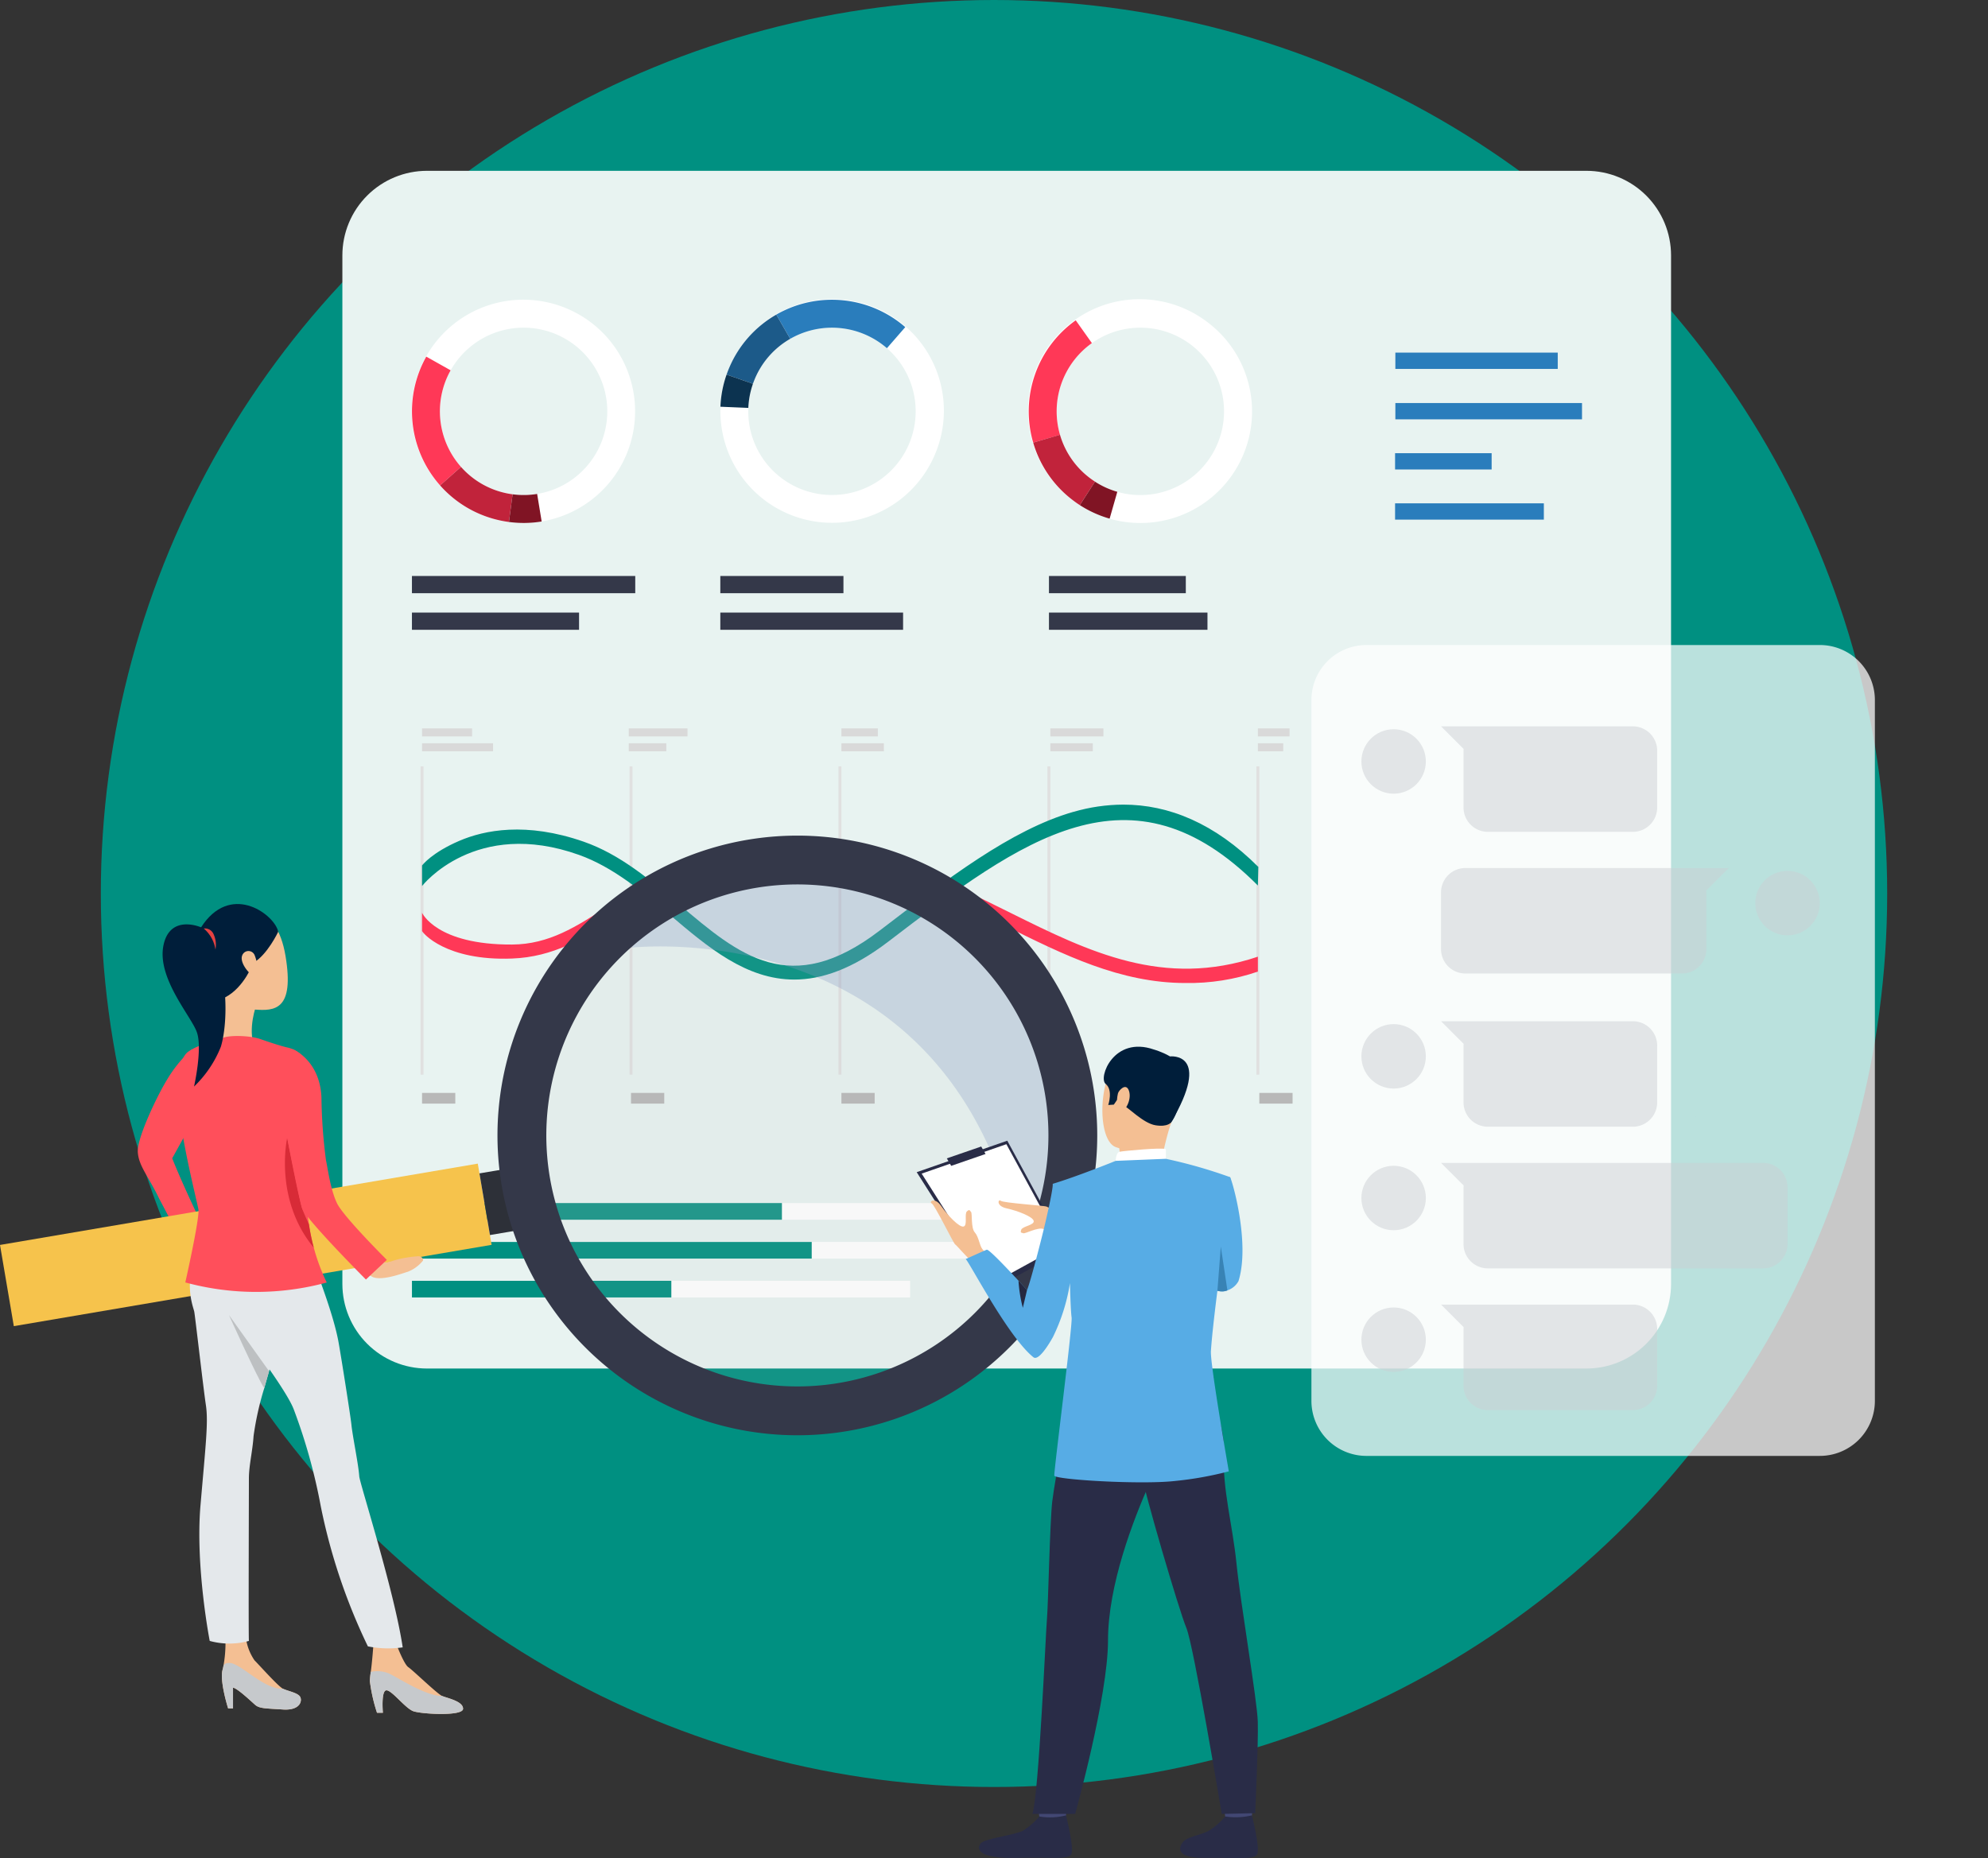 <?xml version="1.0" encoding="UTF-8"?> <svg xmlns="http://www.w3.org/2000/svg" xmlns:xlink="http://www.w3.org/1999/xlink" width="277.593" height="259.506" viewBox="0 0 277.593 259.506"><rect x="0" y="0" width="277.593" height="259.506" fill="#333333" stroke="none"/><defs><clipPath id="clip-path"><ellipse id="Ellipse_1017" data-name="Ellipse 1017" cx="124.719" cy="124.789" rx="124.719" ry="124.789" transform="translate(17860.459 2971.015)" fill="#009081"></ellipse></clipPath><clipPath id="clip-path-2"><path id="Rectangle_8331" data-name="Rectangle 8331" d="M11.814,0h161.9a11.815,11.815,0,0,1,11.815,11.815V155.462a11.814,11.814,0,0,1-11.814,11.814H11.815A11.815,11.815,0,0,1,0,155.461V11.814A11.814,11.814,0,0,1,11.814,0Z" fill="none"></path></clipPath><clipPath id="clip-path-3"><rect id="Rectangle_8352" data-name="Rectangle 8352" width="277.593" height="215.721" fill="none"></rect></clipPath><clipPath id="clip-path-4"><path id="Path_30440" data-name="Path 30440" d="M139.658,149.538c-9.427.963-15.26,4.748-20.406,8.086-4.428,2.873-8.253,5.355-13.434,5.38-10.522.053-12.552-4.4-12.563-4.441v2.544c.054.242,3.279,4.206,12.573,3.852,5.751-.218,10-2.781,14.488-5.7,4.961-3.219,10.583-6.866,19.541-7.782,14.027-1.433,24.555,3.8,34.737,8.865,8.248,4.1,16.158,8.036,25.259,8.035a29.728,29.728,0,0,0,10.111-1.594V164.7c-13.169,4.416-23.584-.674-34.5-6.1-9.225-4.587-18.727-9.313-30.893-9.312a48.24,48.24,0,0,0-4.914.253" transform="translate(-93.256 -149.285)" fill="none"></path></clipPath><linearGradient id="linear-gradient" x1="-0.505" y1="6.121" x2="-0.5" y2="6.121" gradientUnits="objectBoundingBox"><stop offset="0" stop-color="#ffc05c"></stop><stop offset="1" stop-color="#ff3857"></stop></linearGradient><clipPath id="clip-path-5"><path id="Path_30441" data-name="Path 30441" d="M184.209,141.076c-8.746,2.51-17.633,9.381-27.061,16.589-12.449,9.52-19.616,3.442-27.916-3.595-4.092-3.469-8.323-7.056-13.417-8.828-8.04-2.8-13.87-1.609-17.345-.12-3.816,1.636-5.136,3.349-5.214,3.446v2.867c.066-.083,7.461-9.506,21.916-4.345,4.736,1.691,8.839,5.119,12.794,8.473,5.216,4.422,10.544,8.94,17.261,8.94,3.837,0,8.128-1.475,13.108-5.283,18.8-14.377,33.9-25.66,51.629-7.852l.062-2.6c-6.1-6.1-12.506-8.7-18.851-8.7a25.185,25.185,0,0,0-6.966,1.014" transform="translate(-93.256 -140.062)" fill="#009081"></path></clipPath><clipPath id="clip-path-7"><rect id="Rectangle_8370" data-name="Rectangle 8370" width="51.661" height="2.327" fill="#139486"></rect></clipPath><clipPath id="clip-path-8"><rect id="Rectangle_8372" data-name="Rectangle 8372" width="55.821" height="2.327" fill="#009081"></rect></clipPath><clipPath id="clip-path-9"><rect id="Rectangle_8374" data-name="Rectangle 8374" width="36.22" height="2.327" fill="#009081"></rect></clipPath><clipPath id="clip-path-11"><rect id="Rectangle_8375" data-name="Rectangle 8375" width="78.679" height="113.251" fill="none"></rect></clipPath><clipPath id="clip-path-14"><rect id="Rectangle_8397" data-name="Rectangle 8397" width="67.676" height="11.505" transform="translate(0 11.356) rotate(-9.66)" fill="none"></rect></clipPath><clipPath id="clip-path-15"><rect id="Rectangle_8399" data-name="Rectangle 8399" width="72.205" height="72.205" fill="none"></rect></clipPath><clipPath id="clip-path-16"><rect id="Rectangle_8400" data-name="Rectangle 8400" width="58.963" height="51.778" fill="none"></rect></clipPath></defs><g id="Group_13629" data-name="Group 13629" transform="translate(-827.902 -1951.961)"><ellipse id="Ellipse_1010" data-name="Ellipse 1010" cx="124.719" cy="124.789" rx="124.719" ry="124.789" transform="translate(841.98 1951.961)" fill="#009081"></ellipse><g id="Group_11989" data-name="Group 11989" transform="translate(875.709 1975.818)"><g id="Group_11988" data-name="Group 11988" clip-path="url(#clip-path-2)"><path id="Path_30505" data-name="Path 30505" d="M0,0H243.455V236.378H0Z" transform="translate(-71.07 39.543) rotate(-29.091)" fill="#e8f3f1"></path></g></g><g id="Group_11991" data-name="Group 11991" transform="translate(827.902 1975.818)"><g id="Group_11990" data-name="Group 11990" clip-path="url(#clip-path-3)"><rect id="Rectangle_8332" data-name="Rectangle 8332" width="0.41" height="43.052" transform="translate(58.728 83.179)" fill="#e0e0e0"></rect><rect id="Rectangle_8333" data-name="Rectangle 8333" width="0.41" height="43.052" transform="translate(87.905 83.179)" fill="#e0e0e0"></rect><rect id="Rectangle_8334" data-name="Rectangle 8334" width="0.41" height="43.052" transform="translate(117.082 83.179)" fill="#e0e0e0"></rect><rect id="Rectangle_8335" data-name="Rectangle 8335" width="0.41" height="43.052" transform="translate(146.259 83.179)" fill="#e0e0e0"></rect><rect id="Rectangle_8336" data-name="Rectangle 8336" width="0.41" height="43.052" transform="translate(175.437 83.179)" fill="#e0e0e0"></rect><rect id="Rectangle_8337" data-name="Rectangle 8337" width="4.642" height="1.496" transform="translate(58.933 128.782)" fill="#b8b8b8"></rect><rect id="Rectangle_8338" data-name="Rectangle 8338" width="6.989" height="1.122" transform="translate(58.933 77.874)" fill="#d9d9d9"></rect><rect id="Rectangle_8339" data-name="Rectangle 8339" width="9.913" height="1.122" transform="translate(58.933 79.949)" fill="#d9d9d9"></rect><rect id="Rectangle_8340" data-name="Rectangle 8340" width="8.205" height="1.122" transform="translate(87.796 77.874)" fill="#d9d9d9"></rect><rect id="Rectangle_8341" data-name="Rectangle 8341" width="5.246" height="1.122" transform="translate(87.795 79.949)" fill="#d9d9d9"></rect><rect id="Rectangle_8342" data-name="Rectangle 8342" width="5.085" height="1.122" transform="translate(117.492 77.874)" fill="#d9d9d9"></rect><rect id="Rectangle_8343" data-name="Rectangle 8343" width="5.926" height="1.122" transform="translate(117.492 79.949)" fill="#d9d9d9"></rect><rect id="Rectangle_8344" data-name="Rectangle 8344" width="7.406" height="1.122" transform="translate(146.669 77.874)" fill="#d9d9d9"></rect><rect id="Rectangle_8345" data-name="Rectangle 8345" width="5.926" height="1.122" transform="translate(146.669 79.949)" fill="#d9d9d9"></rect><rect id="Rectangle_8346" data-name="Rectangle 8346" width="4.424" height="1.122" transform="translate(175.642 77.874)" fill="#d9d9d9"></rect><rect id="Rectangle_8347" data-name="Rectangle 8347" width="3.539" height="1.122" transform="translate(175.642 79.949)" fill="#d9d9d9"></rect><rect id="Rectangle_8348" data-name="Rectangle 8348" width="4.642" height="1.496" transform="translate(88.11 128.782)" fill="#b8b8b8"></rect><rect id="Rectangle_8349" data-name="Rectangle 8349" width="4.642" height="1.496" transform="translate(117.492 128.782)" fill="#b8b8b8"></rect><rect id="Rectangle_8350" data-name="Rectangle 8350" width="4.642" height="1.496" transform="translate(146.67 128.782)" fill="#b8b8b8"></rect><rect id="Rectangle_8351" data-name="Rectangle 8351" width="4.642" height="1.496" transform="translate(175.846 128.782)" fill="#b8b8b8"></rect></g></g><g id="Group_11993" data-name="Group 11993" transform="translate(886.836 2070.159)"><g id="Group_11992" data-name="Group 11992" clip-path="url(#clip-path-4)"><rect id="Rectangle_8353" data-name="Rectangle 8353" width="116.708" height="19.831" transform="translate(0 -0.001)" fill="url(#linear-gradient)"></rect></g></g><g id="Group_11995" data-name="Group 11995" transform="translate(886.836 2064.33)"><g id="Group_11994" data-name="Group 11994" clip-path="url(#clip-path-5)"><rect id="Rectangle_8354" data-name="Rectangle 8354" width="116.77" height="33.626" transform="translate(0 -6.503)" fill="#009081"></rect></g></g><g id="Group_11997" data-name="Group 11997" transform="translate(827.902 1975.818)"><g id="Group_11996" data-name="Group 11996" clip-path="url(#clip-path-3)"><path id="Path_30442" data-name="Path 30442" d="M109.69,28.8a15.586,15.586,0,1,0-6.156,30.558q.516.1,1.031.173A15.587,15.587,0,0,0,109.69,28.8m8.378,17.587a11.674,11.674,0,0,1-12.991,9.277c-.257-.035-.515-.077-.772-.129a11.686,11.686,0,1,1,13.763-9.148" transform="translate(-33.501 -10.485)" fill="#fff"></path><path id="Path_30443" data-name="Path 30443" d="M97.873,56.463l-2.918,2.59a15.607,15.607,0,0,1-1.931-17.99l3.4,1.913a11.7,11.7,0,0,0,1.448,13.488" transform="translate(-33.501 -15.113)" fill="#ff3857"></path><path id="Path_30444" data-name="Path 30444" d="M107.368,69.259l-.513,3.868q-.515-.069-1.03-.173a15.52,15.52,0,0,1-8.58-4.932l2.918-2.59a11.629,11.629,0,0,0,6.431,3.7c.258.052.516.094.773.129" transform="translate(-35.791 -24.082)" fill="#c1233b"></path><path id="Path_30445" data-name="Path 30445" d="M117.023,75.259a15.479,15.479,0,0,1-4.57.067l.512-3.868a11.635,11.635,0,0,0,3.426-.049Z" transform="translate(-41.388 -26.282)" fill="#801424"></path><path id="Path_30446" data-name="Path 30446" d="M189.092,50.181a15.586,15.586,0,1,0-28.68-12.211c-.138.322-.264.648-.378.974a15.587,15.587,0,0,0,29.058,11.237m-18.918,4.646a11.673,11.673,0,0,1-6.457-14.6c.086-.245.179-.488.282-.731a11.686,11.686,0,1,1,6.174,15.33" transform="translate(-58.579 -10.484)" fill="#fff"></path><path id="Path_30447" data-name="Path 30447" d="M173.474,33.947l-1.946-3.382a15.608,15.608,0,0,1,18.009,1.75l-2.561,2.943a11.706,11.706,0,0,0-13.5-1.311" transform="translate(-63.131 -10.484)" fill="#2a7dbc"></path><path id="Path_30448" data-name="Path 30448" d="M164.225,41.44l-3.684-1.284c.114-.327.24-.652.378-.974a15.516,15.516,0,0,1,6.565-7.405l1.946,3.382a11.633,11.633,0,0,0-4.923,5.551c-.1.242-.2.485-.282.731" transform="translate(-59.087 -11.695)" fill="#1c5a89"></path><path id="Path_30449" data-name="Path 30449" d="M159.182,49.524a15.509,15.509,0,0,1,.859-4.489l3.684,1.285a11.626,11.626,0,0,0-.645,3.366Z" transform="translate(-58.587 -16.575)" fill="#0c3350"></path><path id="Path_30450" data-name="Path 30450" d="M252.2,31.578a15.586,15.586,0,1,0-18.618,25c.281.209.568.409.858.6a15.587,15.587,0,0,0,17.76-25.6m.063,19.48A11.671,11.671,0,0,1,236.555,53.9c-.218-.14-.433-.29-.644-.447a11.686,11.686,0,1,1,16.352-2.393" transform="translate(-83.659 -10.486)" fill="#fff"></path><path id="Path_30451" data-name="Path 30451" d="M231.674,49.033l-3.744,1.095a15.606,15.606,0,0,1,5.938-17.09l2.257,3.182a11.7,11.7,0,0,0-4.451,12.814" transform="translate(-83.659 -12.159)" fill="#ff3857"></path><path id="Path_30452" data-name="Path 30452" d="M236.919,64.887,234.8,68.164c-.29-.187-.576-.387-.857-.6a15.522,15.522,0,0,1-5.652-8.124l3.744-1.1a11.639,11.639,0,0,0,4.237,6.091q.317.235.644.447" transform="translate(-84.023 -21.475)" fill="#c1233b"></path><path id="Path_30453" data-name="Path 30453" d="M242.756,73.863a15.544,15.544,0,0,1-4.161-1.891l2.116-3.279a11.632,11.632,0,0,0,3.119,1.419Z" transform="translate(-87.815 -25.283)" fill="#801424"></path><rect id="Rectangle_8355" data-name="Rectangle 8355" width="31.181" height="2.405" transform="translate(57.521 56.587)" fill="#343849"></rect><rect id="Rectangle_8356" data-name="Rectangle 8356" width="23.334" height="2.405" transform="translate(57.521 61.698)" fill="#343849"></rect><rect id="Rectangle_8357" data-name="Rectangle 8357" width="17.193" height="2.405" transform="translate(100.581 56.587)" fill="#343849"></rect><rect id="Rectangle_8358" data-name="Rectangle 8358" width="25.521" height="2.405" transform="translate(100.581 61.698)" fill="#343849"></rect><rect id="Rectangle_8359" data-name="Rectangle 8359" width="19.109" height="2.405" transform="translate(146.471 56.587)" fill="#343849"></rect><rect id="Rectangle_8360" data-name="Rectangle 8360" width="22.133" height="2.405" transform="translate(146.471 61.698)" fill="#343849"></rect><rect id="Rectangle_8361" data-name="Rectangle 8361" width="22.674" height="2.276" transform="translate(194.84 25.391)" fill="#2a7dbc"></rect><rect id="Rectangle_8362" data-name="Rectangle 8362" width="26.061" height="2.276" transform="translate(194.841 32.433)" fill="#2a7dbc"></rect><rect id="Rectangle_8363" data-name="Rectangle 8363" width="13.483" height="2.275" transform="translate(194.801 39.437)" fill="#2a7dbc"></rect><rect id="Rectangle_8364" data-name="Rectangle 8364" width="20.774" height="2.276" transform="translate(194.801 46.44)" fill="#2a7dbc"></rect><rect id="Rectangle_8365" data-name="Rectangle 8365" width="99.216" height="2.327" transform="translate(57.521 144.166)" fill="#fff"></rect><rect id="Rectangle_8366" data-name="Rectangle 8366" width="107.205" height="2.327" transform="translate(57.521 149.595)" fill="#fff"></rect><rect id="Rectangle_8367" data-name="Rectangle 8367" width="69.561" height="2.327" transform="translate(57.521 155.025)" fill="#fff"></rect></g></g><g id="Group_11999" data-name="Group 11999" transform="translate(885.424 2119.984)"><g id="Group_11998" data-name="Group 11998" clip-path="url(#clip-path-7)"><rect id="Rectangle_8369" data-name="Rectangle 8369" width="51.661" height="2.327" fill="#139486"></rect></g></g><g id="Group_12001" data-name="Group 12001" transform="translate(885.424 2125.413)"><g id="Group_12000" data-name="Group 12000" clip-path="url(#clip-path-8)"><rect id="Rectangle_8371" data-name="Rectangle 8371" width="55.821" height="2.327" fill="#009081"></rect></g></g><g id="Group_12003" data-name="Group 12003" transform="translate(885.424 2130.843)"><g id="Group_12002" data-name="Group 12002" clip-path="url(#clip-path-9)"><rect id="Rectangle_8373" data-name="Rectangle 8373" width="36.22" height="2.327" transform="translate(0 0)" fill="#009081"></rect></g></g><g id="Group_12008" data-name="Group 12008" transform="translate(827.902 1975.818)"><g id="Group_12007" data-name="Group 12007" clip-path="url(#clip-path-3)"><g id="Group_12006" data-name="Group 12006" transform="translate(183.12 66.228)" opacity="0.73"><g id="Group_12005" data-name="Group 12005"><g id="Group_12004" data-name="Group 12004" clip-path="url(#clip-path-11)"><path id="Path_30454" data-name="Path 30454" d="M360.762,218.051H297.455a7.686,7.686,0,0,1-7.686-7.686V112.486a7.686,7.686,0,0,1,7.686-7.686h63.306a7.686,7.686,0,0,1,7.686,7.686v97.878a7.686,7.686,0,0,1-7.686,7.686" transform="translate(-289.77 -104.8)" fill="#fff"></path></g></g></g></g></g><g id="Group_12020" data-name="Group 12020" transform="translate(827.902 1975.818)"><g id="Group_12019" data-name="Group 12019" clip-path="url(#clip-path-3)"><path id="Path_30459" data-name="Path 30459" d="M38.644,203.235s4.354-9.865-.7-9.048a18.409,18.409,0,0,0-3.484,4.317c-1.336,2.194-4.116,8-4.014,9.963s1.5,3.428,3.008,6.581c0,0,3.134,5.853,3.268,6.558l3.314-1.72s-2.808-5.6-4.788-10.516Z" transform="translate(-11.205 -71.453)" fill="#ff4f5b"></path></g></g><g id="Group_12022" data-name="Group 12022" transform="translate(827.902 2114.477)"><g id="Group_12021" data-name="Group 12021" transform="translate(0)" clip-path="url(#clip-path-14)"><rect id="Rectangle_8396" data-name="Rectangle 8396" width="68.646" height="22.702" transform="translate(0 -0.002)" fill="#f6c34c"></rect></g></g><rect id="Rectangle_8398" data-name="Rectangle 8398" width="3.615" height="8.733" transform="matrix(0.986, -0.168, 0.168, 0.986, 894.85, 2115.841)" fill="#2d3038"></rect><path id="Path_30460" data-name="Path 30460" d="M82.717,335.155h.822s-.274-3.1.487-3.133,2.647,2.525,3.772,2.92,6.905.729,6.936-.334-2.221-1.491-2.92-1.795-4.106-3.62-4.715-4.016-1.647-3.145-1.647-3.145l-3.226-.143s-.182,2.57-.378,3.931a12.029,12.029,0,0,0-.133,1.275,23.526,23.526,0,0,0,1,4.441" transform="translate(797.828 1856.015)" fill="#f4bf93"></path><path id="Path_30461" data-name="Path 30461" d="M49.9,334.317h.684v-2.888c.57.048,2.487,1.862,3.081,2.387s1.407.5,3.905.66,2.733-1.337,2.338-1.847-1.674-.731-2.338-1.049-3.29-3.278-3.99-3.978a7.247,7.247,0,0,1-1.126-2.7l-2.92.254a17.87,17.87,0,0,1-.314,3.373h0a.038.038,0,0,0,0,.011c-.028.131-.059.26-.094.385-.434,1.6.775,5.394.775,5.394" transform="translate(809.855 1856.24)" fill="#f4bf93"></path><path id="Path_30462" data-name="Path 30462" d="M60.444,234.992a29.19,29.19,0,0,1,1.2,3.269c.1.66,2.681,6.9,3.428,11.115.447,2.52,1.682,10.411,1.782,11.414.172,1.717.98,5.507,1.1,7.261.07.979,4.9,16.028,6.067,23.885a14.5,14.5,0,0,1-4.863-.14,82.313,82.313,0,0,1-6.593-19.637,79.138,79.138,0,0,0-3.77-13.492c-1.1-2.858-7.318-10.948-7.968-11.857s-4.717-5.932-.865-11.375,10.475-.442,10.475-.442" transform="translate(810.113 1890.101)" fill="#e4e8eb"></path><path id="Path_30463" data-name="Path 30463" d="M44.189,257.368c.353,2.343-.018,5.421-.754,13.988s1.288,18.94,1.288,18.94a10.289,10.289,0,0,0,5.471,0c-.068-.6,0-20.881,0-22.688s.519-3.857.652-5.932A42.285,42.285,0,0,1,52.336,255c.222-.8.451-1.6.674-2.374h0l.367-1.275c1.042-3.614,2.444-17.569,2.444-17.569s-7.767-6.256-11.549-.365-1.84,10.173-1.706,10.907,1.271,10.708,1.624,13.05" transform="translate(812.463 1890.841)" fill="#e4e8eb"></path><path id="Path_30464" data-name="Path 30464" d="M50.59,252.877c.06.133,3.93,8.724,4.926,10.214.222-.8.451-1.6.674-2.374h0s-5.47-7.649-5.6-7.838" transform="translate(809.283 1882.747)" fill="#bdc0c2"></path><path id="Path_30465" data-name="Path 30465" d="M49.9,336.108h.684v-2.888c.57.048,2.487,1.862,3.081,2.387s1.407.5,3.905.66,2.733-1.337,2.338-1.847-1.674-.731-2.338-1.049c-2.673.143-5.935-3.615-7.5-3.607-.832,0-.824.464-.849.552h0a.038.038,0,0,0,0,.011c-.028.131-.059.26-.094.385-.434,1.6.775,5.394.775,5.394" transform="translate(809.855 1854.449)" fill="#c6c9cc"></path><path id="Path_30466" data-name="Path 30466" d="M82.717,337.389h.822s-.274-3.1.487-3.133,2.647,2.525,3.772,2.92,6.905.729,6.936-.334-2.221-1.491-2.92-1.795c-2.384-.006-6.261-2.63-7.463-3.161a4.338,4.338,0,0,0-2.5-.212,12.029,12.029,0,0,0-.133,1.275,23.526,23.526,0,0,0,1,4.441" transform="translate(797.828 1853.781)" fill="#c6c9cc"></path><path id="Path_30467" data-name="Path 30467" d="M53.455,183.051s-1.239,3.279-.276,5.814c0,0-4.544-.3-4.716-.827s.183-5.444-.442-6.9,5.434,1.908,5.434,1.908" transform="translate(810.244 1909.282)" fill="#f4bf93"></path><path id="Path_30468" data-name="Path 30468" d="M50.812,191.592s2.685.955,3.9,1.22,3.752,1.468,3.546,6a94.38,94.38,0,0,1-1.24,10.4,41.051,41.051,0,0,0,.344,9.3,34.042,34.042,0,0,1-14.012,0,31.584,31.584,0,0,0,1.309-5.164c-.035-1.061-4.475-9.8-4.682-11.177s-1.1-7.463.93-8.807,3.683-1.167,4.544-1.768,4.106-.432,5.361,0" transform="translate(813.326 1905.446)" fill="#ff4f5b"></path><path id="Path_30469" data-name="Path 30469" d="M40.32,228.072a37.643,37.643,0,0,0,19.751.011,27.278,27.278,0,0,1-1.81-4.862h0a29.172,29.172,0,0,1-.677-3.263h0a29.546,29.546,0,0,1,.272-10.58c-1.27-10.449-17.08-13.567-18.346-10.255s2.454,17.545,2.642,18.766-1.831,10.184-1.831,10.184" transform="translate(813.457 1902.997)" fill="#ff4f5b"></path><path id="Path_30470" data-name="Path 30470" d="M47.939,163.351c1.827-.626,6.765-1.294,8.03,6.286s-1.49,7.71-4.321,7.495-7.258-5.332-7.6-6.888-1.325-5.1,3.888-6.893" transform="translate(811.801 1915.827)" fill="#f4bf93"></path><path id="Path_30471" data-name="Path 30471" d="M54.667,165.91s-1.508,3.227-3.487,4.352c0,0-1.239,3.429-3.923,4.815,0,0-7.123-4.718-2.99-10.325s9.934-1.142,10.4,1.158" transform="translate(812.084 1916.179)" fill="#001e3a"></path><path id="Path_30472" data-name="Path 30472" d="M55.192,172.959a.93.93,0,0,0-1.706.046c-.479,1.082,1.241,2.988,1.711,2.885s.6-1.435-.005-2.931" transform="translate(808.248 1912.363)" fill="#f4bf93"></path><path id="Path_30473" data-name="Path 30473" d="M41.913,167.274c-.155-.243-4.872-2.427-5.854,2.136s3.8,9.869,4.637,12.149-.379,7.629-.379,7.629a15.739,15.739,0,0,0,3.746-5.564c.956-3.125,1.276-11.005-2.151-16.35" transform="translate(814.68 1914.523)" fill="#001e3a"></path><path id="Path_30474" data-name="Path 30474" d="M45.022,167.446a4.761,4.761,0,0,1,1.63,2.945,3.54,3.54,0,0,0-.311-2.265,1.3,1.3,0,0,0-1.319-.68" transform="translate(811.332 1914.195)" fill="#e54242"></path><path id="Path_30475" data-name="Path 30475" d="M66.987,229.06a28.991,28.991,0,0,1-.677-3.263h0s-.725-1.542-.969-2.279-2.066-9.795-2.066-9.795-1.927,8.507,3.712,15.337" transform="translate(804.73 1897.157)" fill="#d82b37"></path><path id="Path_30476" data-name="Path 30476" d="M80.863,238.824a10.636,10.636,0,0,0,1.878,1.55c.458.142,1.343-.64,4.6-.881.285-.021.789.236.67.614a5.092,5.092,0,0,1-2.143,1.563c-.607.157-3.468,1.294-4.864.736a5.717,5.717,0,0,1-2.343-2.333Z" transform="translate(798.951 1887.919)" fill="#f4bf93"></path><path id="Path_30477" data-name="Path 30477" d="M63.462,194.142s3.766,1.493,3.99,6.728a73.8,73.8,0,0,0,.632,8.775c.2.808.595,4.056,1.543,6.01.919,1.9,6.955,7.9,6.955,7.9L73.661,226.3s-8.414-8.443-8.925-9.986-2.614-12.285-2.782-14.1c-.135-1.459-2.06-7.963,1.508-8.072" transform="translate(805.336 1904.364)" fill="#ff4f5b"></path><g id="Group_12025" data-name="Group 12025" transform="translate(903.137 2074.436)" opacity="0.1"><g id="Group_12024" data-name="Group 12024"><g id="Group_12023" data-name="Group 12023" clip-path="url(#clip-path-15)"><path id="Path_30478" data-name="Path 30478" d="M191.257,192.156a36.1,36.1,0,1,1-36.1-36.1,36.1,36.1,0,0,1,36.1,36.1" transform="translate(-119.052 -156.053)" fill="#b8b8b8"></path></g></g></g><g id="Group_12028" data-name="Group 12028" transform="translate(915.688 2075.179)" opacity="0.3"><g id="Group_12027" data-name="Group 12027"><g id="Group_12026" data-name="Group 12026" clip-path="url(#clip-path-16)"><path id="Path_30479" data-name="Path 30479" d="M138.91,166.4s45.738-5.669,54.852,42.6h0a35.249,35.249,0,0,0-54.853-42.6" transform="translate(-138.91 -157.23)" fill="#869ac2"></path></g></g></g><path id="Path_30480" data-name="Path 30480" d="M151.8,146.923A41.874,41.874,0,1,0,193.67,188.8,41.874,41.874,0,0,0,151.8,146.923m0,76.929A35.056,35.056,0,1,1,186.854,188.8,35.055,35.055,0,0,1,151.8,223.852" transform="translate(787.445 1921.743)" fill="#343849"></path><path id="Path_30498" data-name="Path 30498" d="M374.659,208.977a.014.014,0,0,1,.009,0c-.036.016-.042.017-.009,0" transform="translate(690.018 1898.905)" fill="#323657"></path><g id="Group_12034" data-name="Group 12034" transform="translate(725.951 1995.746)"><path id="Path_30481" data-name="Path 30481" d="M384.752,197.941l-10.414,5.725L363.88,187.209l12.648-4.395Z" transform="translate(-133.926 -67.285)" fill="#292c47"></path><g id="Group_12033" data-name="Group 12033"><path id="Path_30482" data-name="Path 30482" d="M384.494,197.73l-9.739,5.353-9.78-15.391,11.829-4.109Z" transform="translate(-134.328 -67.568)" fill="#fff"></path><path id="Path_30483" data-name="Path 30483" d="M394.315,199.422s-1.813-.867-2.609-1.32-2.842-1.075-3.007-1.222-6.066-.512-6.424-.821-.706.724.823,1.059,3.658,1.154,3.775,1.752-1.572.739-1.742,1.232.048.382.29.488,2.007-.872,2.783-.6,1.963-.107,2.558.1,3.488,1.177,3.488,1.177Z" transform="translate(-140.582 -72.138)" fill="#f4bf93"></path><path id="Path_30486" data-name="Path 30486" d="M374.981,206.464s-1.522-1.371-2.259-1.944-2.12-2.259-2.324-2.358-2.844-5.518-3.275-5.734.408-.947,1.319.363,2.512,3,3.121,2.875.085-1.769.482-2.121.379-.1.573.084-.04,2.23.523,2.853.664,1.891,1.088,2.373,2.467,2.829,2.467,2.829Z" transform="translate(-135.076 -72.148)" fill="#f4bf93"></path><path id="Path_30487" data-name="Path 30487" d="M431.519,328.286s.33,2.286.37,2.63,3.665-.2,3.665-.2l.293-2.722s-3.875-.028-4.328.294" transform="translate(-158.82 -120.717)" fill="#424773"></path><path id="Path_30488" data-name="Path 30488" d="M428.382,332.07a9.775,9.775,0,0,1-2.258,1.978c-1.11.6-2.855.839-3.512,1.46-.474.449-1.726,2.381,2.886,2.341s6.834.273,7.328-.468-.715-5.466-.715-5.466a9.756,9.756,0,0,1-3.729.155" transform="translate(-155.352 -122.161)" fill="#292c47"></path><path id="Path_30489" data-name="Path 30489" d="M390.44,328.286s.329,2.286.371,2.63,3.664-.2,3.664-.2l.293-2.722s-3.875-.028-4.328.294" transform="translate(-143.701 -120.717)" fill="#424773"></path><path id="Path_30490" data-name="Path 30490" d="M386.063,332.07a9.79,9.79,0,0,1-2.258,1.978c-1.11.6-5.2,1.094-5.852,1.716-.474.449-1.262,2.255,5.226,2.085,4.609-.12,6.835.273,7.329-.468s-.715-5.466-.715-5.466a8.866,8.866,0,0,1-3.729.155" transform="translate(-138.992 -122.161)" fill="#292c47"></path><path id="Path_30491" data-name="Path 30491" d="M421.93,235.495s3.4,5.409,3.15,10.3,1.236,10.227,1.746,15.335c.571,5.693,2.9,19.173,2.989,22.219s-.362,12.772-.362,12.772l-4.67.107s-3.923-23.565-4.939-25.971-6.054-19.547-6.223-21.471,8.31-13.289,8.31-13.289" transform="translate(-152.232 -86.674)" fill="#292c47"></path><path id="Path_30492" data-name="Path 30492" d="M395.111,235.685s-2.566,13.4-2.9,16.392-.564,14.482-.734,16.352-1.129,24.474-2.032,27.253h5.972s4.583-16.431,4.583-24.206,3.541-16.9,5.827-22.032,7.518-5.25,8.923-14.768c0,0-17.732-2.008-19.634,1.01" transform="translate(-143.334 -86.131)" fill="#292c47"></path><path id="Path_30493" data-name="Path 30493" d="M413.041,163.293s-4.569-1.707-6.676,1.771-1.9,10.442.4,11.3,5.764.408,6.943-1.768a17.432,17.432,0,0,0,2.192-7.426,4.581,4.581,0,0,0-2.858-3.876" transform="translate(-149.023 -59.946)" fill="#f4bf93"></path><path id="Path_30494" data-name="Path 30494" d="M408.555,181.944a3.95,3.95,0,0,1-.124,1.841c-.314.608,5.919.624,5.919.624a41.168,41.168,0,0,1,1.466-6.1c.96-2.793-7.261,3.634-7.261,3.634" transform="translate(-150.318 -65.368)" fill="#f4bf93"></path><path id="Path_30495" data-name="Path 30495" d="M414.637,172.581s-.43.71-2.187.434-3.9-2.612-4.632-2.868-.741-.688-.741-.688l-.459.671-.779.049s.71-2.09-.361-2.942,1.112-6.766,6.745-4.8c0,0,4.326,1.193,4.169,3.653s-.787,5.264-1.756,6.489" transform="translate(-149.139 -59.639)" fill="#001e3a"></path><path id="Path_30496" data-name="Path 30496" d="M407.852,186.273s.02-1.162.546-1.273,5.81-.619,6.456-.365v1.353s-1.245.766-7,.285" transform="translate(-150.109 -67.929)" fill="#fff"></path><path id="Path_30497" data-name="Path 30497" d="M408.266,171.842c.1-.412,1.148-1.592,1.55-.329s-.607,2.961-1.17,2.816-.629-1.441-.38-2.487" transform="translate(-150.211 -62.916)" fill="#f4bf93"></path><path id="Path_30499" data-name="Path 30499" d="M411.443,230.464a48.4,48.4,0,0,1-7.581,1.352c-4.779.526-16.718-.191-16.793-.755s2.568-21.021,2.418-22.075-.231-4.808-.231-4.808a26.435,26.435,0,0,1-2.372,7.521c-.458.827-1.991,3.421-2.729,2.831-3.577-2.856-9.115-13.618-9.467-13.709.3-.128,2.624-1.2,2.952-1.309.286-.1,2.867,2.636,4.431,4.329.7.755,1.191,1.3,1.191,1.3.452-1.016,2.1-7.415,2.607-9.63,1.153-4.995.975-5.2.975-5.2,3.5-1.058,8.8-3.21,8.8-3.21l7-.286a68.081,68.081,0,0,1,8.957,2.558c.24.108.241,5.733.9,7.208l-2.1,4.427s-1.212,8.768-1.464,12.668c-.116,1.79,2.5,16.787,2.5,16.787" transform="translate(-137.902 -68.757)" fill="#57ace5"></path><path id="Path_30500" data-name="Path 30500" d="M430.449,205.374a2.763,2.763,0,0,1-1.552,1.306,2,2,0,0,1-1.121.113l-.274-.051-4.8-.89s-1.05-12.092,6.555-14.989c.2.066,2.87,9.1,1.191,14.51" transform="translate(-155.557 -70.247)" fill="#57ace5"></path><path id="Path_30501" data-name="Path 30501" d="M431.72,212.329h0a2,2,0,0,1-1.121.113l-.274-.051.473-6.179Z" transform="translate(-158.381 -75.896)" fill="#3883b5"></path></g><path id="Path_30502" data-name="Path 30502" d="M387.559,215.059l-.586,2.484a19.632,19.632,0,0,1-.605-3.788c.7.756,1.192,1.3,1.192,1.3" transform="translate(-142.201 -78.672)" fill="#252840"></path><path id="Path_30503" data-name="Path 30503" d="M419.841,164.179s5.99-.691.1,9.312Z" transform="translate(-154.521 -60.422)" fill="#001e3a"></path><path id="Path_30504" data-name="Path 30504" d="M371.143,186.8l-.609-1.046,4.8-1.654.609,1.04Z" transform="translate(-136.375 -67.757)" fill="#292c47"></path></g><rect id="Rectangle_8401" data-name="Rectangle 8401" width="277.593" height="215.721" transform="translate(827.902 1975.818)" fill="none"></rect><path id="Path_27111" data-name="Path 27111" d="M0,70.836H26.785a3.4,3.4,0,0,1,3.393,3.394v7.946a3.4,3.4,0,0,1-3.393,3.394H6.531a3.4,3.4,0,0,1-3.393-3.394V74.23c0-.082.007-.163.012-.244Z" transform="translate(1029.123 1982.569)" fill="#cbcfd4" opacity="0.497"></path><path id="Path_30508" data-name="Path 30508" d="M0,70.836H26.785a3.4,3.4,0,0,1,3.393,3.394v7.946a3.4,3.4,0,0,1-3.393,3.394H6.531a3.4,3.4,0,0,1-3.393-3.394V74.23c0-.082.007-.163.012-.244Z" transform="translate(1029.123 2023.753)" fill="#cbcfd4" opacity="0.497"></path><path id="Path_30511" data-name="Path 30511" d="M0,70.836H26.785a3.4,3.4,0,0,1,3.393,3.394v7.946a3.4,3.4,0,0,1-3.393,3.394H6.531a3.4,3.4,0,0,1-3.393-3.394V74.23c0-.082.007-.163.012-.244Z" transform="translate(1029.123 2063.327)" fill="#cbcfd4" opacity="0.497"></path><path id="Union_12" data-name="Union 12" d="M-17466.27,14.732h-18.2a3.4,3.4,0,0,1-3.393-3.393V3.393c0-.083.01-.162.014-.246L-17491,0h44.986a3.4,3.4,0,0,1,3.393,3.393v7.945a3.4,3.4,0,0,1-3.393,3.393Z" transform="translate(18520.123 2114.376)" fill="#cbcfd4" stroke="rgba(0,0,0,0)" stroke-width="1" opacity="0.497"></path><path id="Union_11" data-name="Union 11" d="M-17467.354,14.732h-20.254a3.4,3.4,0,0,1-3.395-3.393V3.393A3.4,3.4,0,0,1-17487.607,0h36.785l-3.148,3.147c0,.083.014.162.014.246v7.945a3.4,3.4,0,0,1-3.4,3.393Z" transform="translate(18520.123 2073.192)" fill="#cbcfd4" stroke="rgba(0,0,0,0)" stroke-width="1" opacity="0.497"></path><circle id="Ellipse_1025" data-name="Ellipse 1025" cx="4.5" cy="4.5" r="4.5" transform="translate(1018 2053.809)" fill="#cbcfd4" opacity="0.497"></circle><circle id="Ellipse_1027" data-name="Ellipse 1027" cx="4.5" cy="4.5" r="4.5" transform="translate(1018 2094.992)" fill="#cbcfd4" opacity="0.497"></circle><circle id="Ellipse_1029" data-name="Ellipse 1029" cx="4.5" cy="4.5" r="4.5" transform="translate(1018 2134.566)" fill="#cbcfd4" opacity="0.497"></circle><circle id="Ellipse_1028" data-name="Ellipse 1028" cx="4.5" cy="4.5" r="4.5" transform="translate(1018 2114.779)" fill="#cbcfd4" opacity="0.497"></circle><circle id="Ellipse_1026" data-name="Ellipse 1026" cx="4.5" cy="4.5" r="4.5" transform="translate(1073 2073.595)" fill="#cbcfd4" opacity="0.497"></circle></g></svg> 